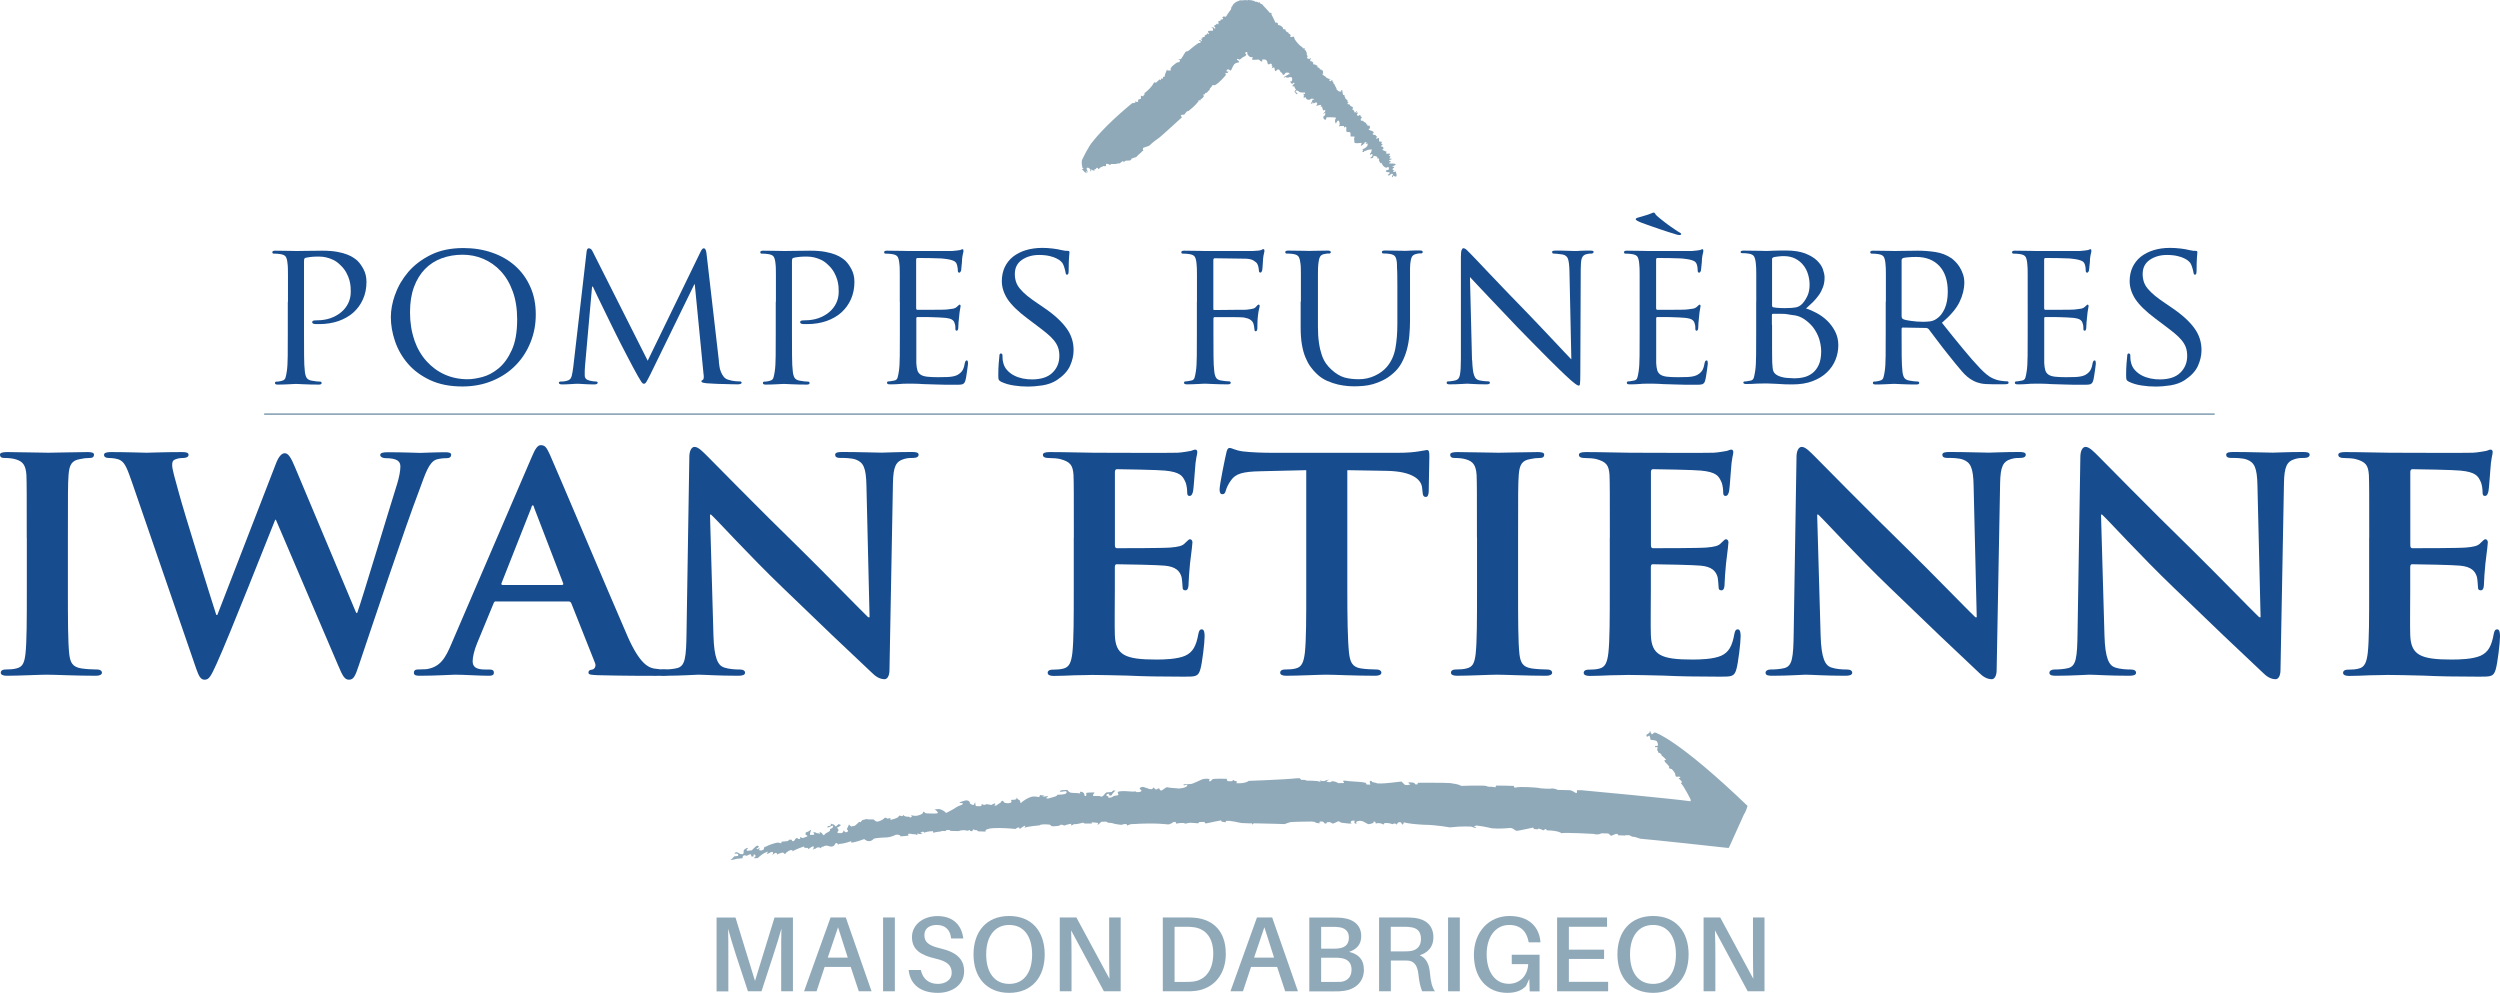 <?xml version="1.0" encoding="UTF-8"?>
<svg xmlns="http://www.w3.org/2000/svg" id="Calque_2" data-name="Calque 2" viewBox="0 0 303.77 120.63">
  <defs>
    <style>
      .cls-1 {
        fill: none;
        stroke: #90a9b9;
        stroke-width: .21px;
      }

      .cls-2 {
        fill: #174c8e;
      }

      .cls-2, .cls-3 {
        stroke-width: 0px;
      }

      .cls-3 {
        fill: #90a9b9;
      }
    </style>
  </defs>
  <g id="Calque_1-2" data-name="Calque 1">
    <g>
      <g>
        <path class="cls-2" d="M34.99,36.66v-3.28c0-.34,0-.6-.01-.79,0-.19-.02-.38-.04-.54-.03-.37-.1-.65-.2-.83-.1-.18-.34-.3-.71-.35-.08-.02-.21-.03-.37-.04-.16,0-.29-.01-.39-.01-.12,0-.18-.06-.18-.18s.12-.18.35-.18c.25,0,.52,0,.81.01.29,0,.55.01.78.01.25,0,.47,0,.64.01.18,0,.29.01.34.01.12,0,.3,0,.56-.01.25,0,.53-.01.83-.01s.61,0,.92-.01c.31,0,.59-.01.85-.01.71,0,1.31.05,1.81.14.5.09.91.21,1.24.34s.58.27.77.4.33.24.43.33c.25.24.5.58.74,1.02.24.45.37.96.37,1.55,0,.78-.14,1.48-.42,2.11-.28.63-.67,1.17-1.17,1.62-.5.45-1.11.79-1.81,1.04-.7.24-1.48.37-2.34.37h-.33c-.13,0-.24,0-.3-.03-.05,0-.1-.02-.15-.06-.05-.04-.08-.09-.08-.14,0-.08.04-.14.11-.18.08-.03.23-.05.47-.05.61,0,1.16-.09,1.65-.26.5-.18.93-.42,1.3-.73s.66-.68.86-1.1c.2-.42.3-.88.3-1.36,0-.17,0-.38-.02-.63-.02-.25-.07-.53-.15-.82-.08-.29-.21-.6-.38-.91-.17-.31-.4-.61-.71-.9-.29-.29-.58-.5-.88-.64-.3-.14-.59-.24-.86-.3-.27-.06-.52-.09-.76-.09h-.5c-.19,0-.41.02-.67.05-.26.03-.45.07-.57.1-.12.02-.18.15-.18.4v8.74c0,1.04,0,1.97.01,2.78,0,.81.04,1.43.09,1.87.03.32.1.58.21.77.11.19.33.32.67.37.15.03.33.06.53.08s.35.03.45.03c.12,0,.18.06.18.18s-.12.18-.35.18c-.3,0-.61,0-.93-.01-.32,0-.61-.02-.87-.03-.26,0-.48-.02-.67-.03-.19,0-.29-.01-.3-.01s-.11,0-.28.01c-.17,0-.37.02-.59.03-.23,0-.46.02-.71.03-.24,0-.45.01-.62.01-.24,0-.35-.06-.35-.18s.06-.18.18-.18c.1,0,.21,0,.34-.03.13-.02.24-.04.34-.08.22-.05.36-.17.42-.37.06-.19.11-.45.16-.77.07-.44.1-1.06.11-1.87,0-.81.01-1.73.01-2.78v-3.79Z"></path>
        <path class="cls-2" d="M48.03,35.76c.34-.99.88-1.89,1.59-2.73.72-.83,1.63-1.52,2.74-2.07,1.11-.55,2.43-.82,3.96-.82,1.25,0,2.41.19,3.48.56,1.08.37,2.01.91,2.79,1.6.78.7,1.4,1.54,1.84,2.54.45.99.67,2.11.67,3.36s-.21,2.33-.64,3.4c-.43,1.07-1.03,2-1.81,2.79-.77.79-1.71,1.42-2.82,1.88s-2.32.69-3.65.69c-1.52,0-2.82-.26-3.91-.77-1.09-.51-2-1.18-2.7-1.99s-1.23-1.73-1.57-2.73c-.34-1-.51-1.98-.51-2.94,0-.86.17-1.78.52-2.76ZM50.34,41.32c.35,1,.85,1.86,1.48,2.56s1.37,1.25,2.22,1.63,1.78.57,2.79.57c.5,0,1.1-.09,1.78-.27s1.34-.53,1.97-1.05c.63-.52,1.17-1.26,1.6-2.21.44-.95.66-2.2.66-3.75,0-1.28-.18-2.41-.54-3.4-.36-.99-.85-1.81-1.46-2.46-.61-.66-1.32-1.15-2.12-1.49-.8-.34-1.64-.5-2.51-.5-.93,0-1.78.15-2.56.44-.78.29-1.46.73-2.02,1.31s-1.01,1.31-1.33,2.18-.48,1.89-.48,3.06c0,1.25.18,2.37.53,3.37Z"></path>
        <path class="cls-2" d="M87.34,43.91c.02.19.04.39.08.62.03.23.09.45.18.66.08.21.19.4.33.58s.32.3.56.37c.32.1.61.16.87.18.26.02.45.03.57.03s.18.05.18.15c0,.07-.04.12-.13.15-.08.03-.19.05-.33.05s-.37,0-.69-.01c-.33,0-.69-.02-1.09-.03-.4,0-.78-.02-1.15-.04-.37-.02-.66-.03-.86-.05-.27-.03-.44-.07-.52-.1-.08-.03-.11-.08-.11-.13,0-.08.05-.14.15-.18.07-.02.11-.1.13-.24.02-.14,0-.32-.03-.52l-1.06-10.86h-.05l-5.35,10.96c-.24.47-.4.78-.49.92-.09.14-.19.21-.29.21s-.2-.07-.29-.2c-.09-.13-.25-.4-.47-.78-.15-.27-.35-.62-.58-1.06-.24-.44-.48-.9-.73-1.39s-.5-.96-.73-1.41-.42-.82-.56-1.11c-.17-.34-.39-.79-.67-1.36s-.56-1.15-.85-1.74c-.29-.59-.55-1.14-.8-1.65s-.42-.88-.52-1.1h-.1l-.86,9.7c-.02.17-.03.34-.03.53v.56c0,.32.18.52.53.61.19.05.35.08.51.1.15.02.27.03.35.03.12,0,.18.05.18.15,0,.13-.14.2-.4.2-.2,0-.42,0-.64-.01-.23,0-.44-.02-.63-.03-.19,0-.36-.02-.5-.03-.14,0-.24-.01-.29-.01s-.15,0-.29.01c-.14,0-.31.02-.49.03-.19,0-.38.02-.57.03-.19,0-.37.01-.52.01-.25,0-.38-.07-.38-.2,0-.1.08-.15.23-.15.08,0,.17,0,.27-.01.09,0,.22-.03.39-.06.37-.07.59-.27.67-.61.08-.34.14-.71.19-1.11l1.62-14.02c.03-.25.12-.38.25-.38.19,0,.34.11.45.33l6.72,13.33,6.46-13.31c.12-.24.24-.35.35-.35.17,0,.28.19.33.58l1.52,13.18Z"></path>
        <path class="cls-2" d="M94.28,36.66v-3.28c0-.34,0-.6-.01-.79,0-.19-.02-.38-.04-.54-.03-.37-.1-.65-.2-.83-.1-.18-.34-.3-.71-.35-.08-.02-.21-.03-.37-.04-.16,0-.29-.01-.39-.01-.12,0-.18-.06-.18-.18s.12-.18.35-.18c.25,0,.52,0,.81.01.29,0,.55.01.78.01.25,0,.47,0,.64.01.18,0,.29.01.34.01.12,0,.3,0,.56-.01.25,0,.53-.01.83-.01s.61,0,.92-.01c.31,0,.59-.01.85-.01.71,0,1.31.05,1.81.14.5.09.91.21,1.24.34s.58.27.77.4.33.24.43.33c.25.24.5.58.74,1.02.24.45.37.96.37,1.55,0,.78-.14,1.48-.42,2.11-.28.63-.67,1.17-1.17,1.62-.5.45-1.11.79-1.81,1.04-.7.24-1.48.37-2.34.37h-.33c-.13,0-.24,0-.3-.03-.05,0-.1-.02-.15-.06-.05-.04-.08-.09-.08-.14,0-.08.04-.14.11-.18.08-.03.23-.05.47-.05.61,0,1.16-.09,1.65-.26.5-.18.93-.42,1.3-.73s.66-.68.86-1.1c.2-.42.3-.88.3-1.36,0-.17,0-.38-.02-.63-.02-.25-.07-.53-.15-.82-.08-.29-.21-.6-.38-.91-.17-.31-.4-.61-.71-.9-.29-.29-.58-.5-.88-.64-.3-.14-.59-.24-.86-.3-.27-.06-.52-.09-.76-.09h-.5c-.19,0-.41.02-.67.05-.26.03-.45.07-.57.1-.12.02-.18.15-.18.4v8.74c0,1.04,0,1.97.01,2.78,0,.81.04,1.43.09,1.87.03.32.1.58.21.77.11.19.33.32.67.37.15.03.33.06.53.08s.35.03.45.03c.12,0,.18.06.18.18s-.12.18-.35.18c-.3,0-.61,0-.93-.01-.32,0-.61-.02-.87-.03-.26,0-.48-.02-.67-.03-.19,0-.29-.01-.3-.01s-.11,0-.28.01c-.17,0-.37.02-.59.03-.23,0-.46.02-.71.03-.24,0-.45.01-.62.01-.24,0-.35-.06-.35-.18s.06-.18.18-.18c.1,0,.21,0,.34-.03.13-.02.24-.04.34-.08.22-.05.36-.17.42-.37.06-.19.11-.45.16-.77.07-.44.1-1.06.11-1.87,0-.81.01-1.73.01-2.78v-3.79Z"></path>
        <path class="cls-2" d="M109.33,36.66v-3.28c0-.34,0-.6-.01-.79,0-.19-.02-.38-.04-.54-.03-.37-.1-.65-.2-.83-.1-.18-.34-.3-.71-.35-.08-.02-.21-.03-.37-.04-.16,0-.29-.01-.39-.01-.12,0-.18-.06-.18-.18s.12-.18.35-.18c.25,0,.52,0,.81.01.29,0,.56.01.81.01s.47,0,.64.01c.18,0,.28.01.32.01h5.3c.22-.02.42-.04.61-.06.19-.03.32-.05.4-.06.05-.02.1-.04.15-.06.05-.02.1-.04.15-.04.07,0,.1.07.1.2,0,.08-.02.2-.06.34-.04.14-.08.37-.11.67,0,.05,0,.14-.01.26,0,.13-.02.27-.04.42-.02.15-.03.29-.04.43,0,.13-.02.24-.04.3-.02.05-.04.1-.08.15s-.08.08-.13.08c-.12,0-.18-.09-.18-.28,0-.08,0-.2-.03-.34-.02-.14-.05-.28-.1-.42-.03-.08-.08-.16-.14-.23-.06-.07-.15-.13-.27-.18-.12-.05-.27-.1-.45-.14-.19-.04-.43-.08-.73-.11-.1-.02-.31-.03-.63-.04-.32,0-.66-.02-1.02-.03-.36,0-.69-.01-1-.01h-.56c-.08,0-.13.08-.13.23v5.83c0,.15.04.23.13.23h1.77c.42,0,.82,0,1.19-.01.37,0,.62-.02.76-.04.27-.03.49-.06.66-.09.17-.03.31-.1.43-.21.19-.18.29-.28.33-.28.08,0,.13.06.13.18,0,.07-.02.19-.06.38-.04.19-.08.45-.11.81-.03.22-.06.48-.08.8-.02.31-.03.51-.03.59s-.01.17-.04.27c-.03.09-.08.14-.16.14-.1,0-.15-.07-.15-.2,0-.1,0-.21-.01-.33,0-.12-.04-.24-.09-.38-.03-.15-.12-.29-.27-.4-.14-.12-.43-.2-.87-.25-.15-.02-.4-.03-.73-.05-.34-.02-.68-.03-1.04-.04-.35,0-.68-.01-.98-.01h-.61c-.1,0-.15.05-.15.15v5.45c.02.35.06.64.13.87.07.23.2.4.39.53.19.13.46.21.8.25.34.04.78.06,1.34.06.29,0,.66,0,1.11-.02s.82-.08,1.11-.2c.29-.13.51-.31.67-.52.16-.21.27-.53.34-.97.05-.22.13-.33.23-.33.07,0,.11.03.13.1.02.07.03.14.03.23,0,.03,0,.14-.03.32s-.04.38-.08.61-.07.45-.1.66c-.03.21-.07.38-.1.49-.03.14-.08.24-.14.32-.06.08-.13.13-.21.16-.08.03-.2.05-.34.06s-.32.01-.54.01c-.84,0-1.58,0-2.22-.03s-1.19-.03-1.64-.05c-.47-.03-.86-.05-1.16-.05h-1.01c-.19,0-.4,0-.63.03-.22.02-.44.03-.67.04-.23,0-.43.01-.62.01-.24,0-.35-.06-.35-.18s.06-.18.18-.18c.1,0,.21-.01.34-.04.13-.03.24-.05.34-.06.22-.03.36-.15.42-.35s.11-.46.16-.78c.07-.44.1-1.06.11-1.87,0-.81.01-1.73.01-2.78v-3.79Z"></path>
        <path class="cls-2" d="M123.2,46.84c-.59-.08-1.11-.24-1.57-.46-.15-.08-.24-.17-.28-.25s-.05-.27-.05-.56c0-.54.02-1.01.05-1.4s.06-.69.08-.87c0-.24.06-.35.18-.35.13,0,.2.08.2.25,0,.08,0,.2.01.34,0,.14.03.29.06.44.08.39.24.72.48.98.24.27.52.49.85.66.33.17.68.29,1.06.37.38.08.75.11,1.12.11,1.11,0,1.94-.27,2.5-.82.56-.55.83-1.22.83-2.03,0-.39-.05-.73-.16-1.04-.11-.3-.28-.59-.51-.87-.23-.28-.52-.56-.87-.85-.35-.29-.77-.61-1.26-.98l-1.01-.76c-1.2-.89-2.02-1.7-2.49-2.41-.46-.72-.69-1.44-.69-2.18,0-.62.12-1.19.35-1.69.24-.5.57-.93,1.01-1.28.44-.34.96-.61,1.55-.79s1.27-.28,2.01-.28c.44,0,.86.03,1.27.08s.75.11,1.02.18c.22.05.38.08.49.09.11,0,.21.01.29.01.15,0,.23.05.23.15,0,.05-.02.26-.05.62-.03.36-.05.91-.05,1.65,0,.32-.06.48-.18.48-.08,0-.13-.03-.15-.08-.02-.05-.03-.12-.05-.2-.02-.13-.06-.32-.13-.54s-.13-.4-.2-.52c-.03-.07-.11-.16-.23-.28-.12-.12-.29-.24-.52-.35-.23-.12-.51-.22-.86-.3s-.77-.13-1.27-.13c-.81,0-1.5.2-2.08.59-.58.4-.87.97-.87,1.73,0,.34.05.65.14.93.09.29.25.57.48.85.23.28.52.56.88.86.36.29.82.63,1.38,1l.63.43c.67.45,1.24.9,1.7,1.33.46.43.84.85,1.12,1.26.29.41.49.83.62,1.26.13.43.19.87.19,1.33,0,.64-.15,1.28-.44,1.92-.29.64-.84,1.22-1.63,1.74-.47.3-1.03.5-1.67.61-.64.1-1.26.15-1.87.15-.52,0-1.08-.04-1.67-.13Z"></path>
        <path class="cls-2" d="M145.44,36.66v-3.28c0-.34,0-.6-.01-.79s-.02-.38-.04-.54c-.03-.37-.1-.65-.2-.83-.1-.18-.34-.3-.71-.35-.08-.02-.21-.03-.37-.04-.16,0-.29-.01-.39-.01-.12,0-.18-.06-.18-.18s.12-.18.35-.18c.25,0,.52,0,.81.01.29,0,.55.01.78.01.25,0,.46,0,.63.01.17,0,.27.01.3.01h5.76c.22-.02.42-.03.59-.04.18,0,.32-.03.42-.06.07-.02.13-.04.18-.08.05-.03.09-.05.13-.05.1,0,.15.07.15.2,0,.08-.02.2-.06.34-.04.14-.08.37-.11.67,0,.05,0,.14-.01.26,0,.13-.02.27-.03.42s-.02.29-.03.43-.02.24-.04.3c-.02.05-.04.1-.08.15-.03.05-.08.08-.13.08-.12,0-.18-.08-.18-.25,0-.08-.02-.21-.05-.37-.03-.16-.08-.31-.15-.44s-.23-.27-.48-.42c-.25-.14-.6-.21-1.04-.21l-3.64-.05c-.12,0-.18.08-.18.23v5.86c0,.07,0,.12.01.15,0,.03.05.05.14.05l3.03-.03h.53c.17,0,.33,0,.48-.03.27-.03.48-.07.64-.11.16-.04.29-.13.39-.26.12-.15.21-.23.28-.23.08,0,.13.06.13.18,0,.07-.03.19-.08.38-.05.19-.09.45-.13.81-.03.22-.05.49-.06.82,0,.33-.01.53-.01.62,0,.1-.01.2-.04.29-.03.09-.08.14-.16.14-.1,0-.15-.07-.15-.2-.02-.12-.03-.24-.05-.38s-.05-.27-.1-.4c-.05-.15-.17-.29-.35-.42-.19-.13-.45-.21-.78-.27-.13-.02-.38-.03-.73-.04-.35,0-.72-.01-1.11-.01h-1.72c-.1,0-.15.07-.15.2v1.72c0,1.06,0,1.99.01,2.8,0,.81.04,1.42.09,1.84.03.32.1.58.2.77.1.19.3.32.61.37.17.03.35.06.56.08.2.02.35.03.45.03.12,0,.18.06.18.18s-.12.18-.35.18c-.3,0-.62,0-.93-.01-.32,0-.61-.02-.88-.03-.27,0-.49-.02-.67-.03-.18,0-.27-.01-.29-.01-.03,0-.14,0-.3.01-.17,0-.37.02-.59.03-.23,0-.46.02-.7.03-.24,0-.44.01-.61.01-.24,0-.35-.06-.35-.18s.06-.18.18-.18c.1,0,.21-.01.34-.04s.24-.05.34-.06c.22-.03.36-.15.42-.35.06-.2.11-.46.16-.78.07-.44.1-1.06.11-1.87s.01-1.73.01-2.78v-3.79Z"></path>
        <path class="cls-2" d="M158.07,36.66v-3.28c0-.34,0-.6-.01-.79,0-.19-.02-.38-.04-.54-.03-.34-.1-.61-.2-.81-.1-.2-.34-.33-.71-.38-.08-.02-.21-.03-.37-.04-.16,0-.29-.01-.39-.01-.12,0-.18-.06-.18-.18s.12-.18.35-.18c.25,0,.52,0,.8.01.28,0,.53.01.77.01.25,0,.47,0,.64.01.18,0,.29.01.34.01s.16,0,.34-.01c.18,0,.37-.01.59-.01.24,0,.47,0,.71-.01.24,0,.44-.01.61-.01.25,0,.38.06.38.18s-.07.18-.2.18h-.25c-.07,0-.17.02-.3.05-.29.05-.48.17-.57.37-.09.19-.16.47-.19.82-.02.17-.03.35-.04.54,0,.19-.01.46-.01.79v6.29c0,.77.04,1.44.13,2.01.08.56.2,1.05.34,1.46.14.41.32.76.52,1.04.2.28.42.53.66.74.54.49,1.06.8,1.58.95.51.14,1.09.21,1.73.21.69,0,1.34-.14,1.94-.42.61-.28,1.1-.64,1.49-1.1.52-.62.86-1.37,1.02-2.23s.24-1.86.24-2.97v-4.72c0-.52,0-.95-.01-1.28,0-.33-.02-.59-.03-.78,0-.19-.01-.38-.01-.54-.02-.34-.08-.61-.18-.81s-.34-.33-.71-.38c-.08-.02-.21-.03-.37-.04-.16,0-.29-.01-.39-.01-.12,0-.18-.06-.18-.18s.12-.18.35-.18c.25,0,.51,0,.78.01.27,0,.51.01.73.01.24,0,.43,0,.59.01.16,0,.26.01.29.01.08,0,.33,0,.75-.03.41-.02.79-.02,1.12-.02.24,0,.35.06.35.18s-.06.18-.18.18h-.25c-.07,0-.17.02-.3.05-.3.07-.5.19-.59.38-.09.19-.16.46-.19.81-.02.17-.03.35-.03.56v6.36c0,.59-.03,1.18-.08,1.78-.05.6-.15,1.18-.3,1.74-.15.56-.36,1.1-.63,1.6-.27.5-.62.94-1.06,1.31-.4.35-.81.63-1.23.83-.41.2-.82.36-1.21.47-.4.11-.78.18-1.16.21-.38.03-.73.05-1.05.05-.19,0-.46,0-.81-.03s-.75-.08-1.19-.18c-.44-.1-.89-.25-1.35-.45s-.89-.49-1.27-.86c-.27-.25-.52-.54-.76-.87-.24-.33-.44-.71-.62-1.15s-.32-.95-.42-1.54c-.1-.59-.15-1.28-.15-2.07v-3.16Z"></path>
        <path class="cls-2" d="M178.88,43.76c.02.44.04.8.08,1.1.03.29.08.54.15.73.07.19.15.34.25.43.1.09.23.16.38.19.2.05.41.08.63.1s.38.03.48.03c.12,0,.18.06.18.18s-.13.18-.4.18c-.64,0-1.17-.01-1.58-.04-.41-.03-.67-.04-.77-.04s-.36.01-.77.04c-.41.03-.87.04-1.38.04-.24,0-.35-.06-.35-.18s.06-.18.18-.18c.08,0,.21,0,.39-.03s.35-.05.52-.1c.13-.03.24-.1.33-.2.08-.1.15-.25.19-.45s.07-.47.09-.8c.02-.33.03-.74.03-1.22v-12.3c0-.44.03-.73.09-.87.06-.14.13-.21.21-.21.13,0,.28.08.44.24s.3.3.42.42c.08.08.34.35.76.79.42.45.95,1.01,1.59,1.68.64.67,1.36,1.43,2.17,2.27.81.84,1.64,1.7,2.5,2.58.56.57,1.11,1.15,1.65,1.73s1.06,1.12,1.54,1.63c.48.5.9.95,1.26,1.34.36.39.63.67.79.83l-.23-10.76c-.02-.69-.08-1.18-.18-1.46-.1-.29-.32-.46-.66-.53-.2-.03-.41-.06-.63-.08s-.37-.03-.46-.03-.13-.03-.15-.08-.03-.09-.03-.13c0-.1.14-.15.43-.15.5,0,.98,0,1.44.02.45.02.75.03.88.03s.37,0,.71-.03c.34-.02.73-.02,1.19-.02.27,0,.4.05.4.15,0,.03-.02.08-.06.13s-.11.08-.19.08h-.2c-.08,0-.19.02-.33.05-.19.03-.33.09-.43.18-.1.08-.18.2-.23.34-.05.14-.08.33-.1.54-.02.22-.03.49-.03.81l-.05,12.58c0,.35,0,.63-.01.83s-.02.36-.03.47-.03.18-.05.2c-.03.03-.06.04-.09.04-.05,0-.11-.02-.18-.05-.07-.03-.16-.1-.29-.19-.13-.09-.29-.22-.48-.39-.19-.17-.44-.4-.74-.68-.05-.05-.27-.26-.67-.64s-.87-.85-1.43-1.41c-.56-.56-1.16-1.18-1.82-1.84-.66-.67-1.28-1.3-1.87-1.91-.64-.67-1.27-1.33-1.88-1.98-.61-.65-1.18-1.25-1.7-1.79s-.97-1.02-1.35-1.43-.65-.7-.82-.88l.25,10.13Z"></path>
        <path class="cls-2" d="M199.23,36.66v-3.28c0-.34,0-.6-.01-.79s-.02-.38-.04-.54c-.03-.37-.1-.65-.2-.83-.1-.18-.34-.3-.71-.35-.08-.02-.21-.03-.37-.04-.16,0-.29-.01-.39-.01-.12,0-.18-.06-.18-.18s.12-.18.35-.18c.25,0,.52,0,.81.01.29,0,.56.01.81.01s.47,0,.64.01c.18,0,.28.01.32.01h5.3c.22-.02.42-.04.61-.06s.32-.05.4-.06c.05-.02.1-.04.15-.06.05-.02.1-.04.15-.04.07,0,.1.07.1.2,0,.08-.02.2-.06.34-.04.14-.08.37-.11.67,0,.05,0,.14-.01.26,0,.13-.02.27-.04.42-.02.15-.03.29-.04.43s-.02.24-.04.3c-.02.05-.04.1-.08.15-.03.05-.08.08-.13.08-.12,0-.18-.09-.18-.28,0-.08,0-.2-.02-.34-.02-.14-.05-.28-.1-.42-.03-.08-.08-.16-.14-.23-.06-.07-.15-.13-.27-.18-.12-.05-.27-.1-.45-.14-.19-.04-.43-.08-.73-.11-.1-.02-.31-.03-.63-.04-.32,0-.66-.02-1.02-.03-.36,0-.69-.01-1-.01h-.56c-.08,0-.13.08-.13.23v5.83c0,.15.04.23.13.23h1.77c.42,0,.82,0,1.19-.01.37,0,.62-.02.76-.04.27-.03.49-.06.66-.09.17-.03.31-.1.43-.21.19-.18.29-.28.33-.28.08,0,.13.06.13.18,0,.07-.02.19-.06.38s-.08.45-.11.81c-.03.22-.06.48-.08.8s-.03.51-.03.59-.01.17-.04.27-.08.14-.16.14c-.1,0-.15-.07-.15-.2,0-.1,0-.21-.01-.33,0-.12-.04-.24-.09-.38-.03-.15-.12-.29-.27-.4-.14-.12-.43-.2-.87-.25-.15-.02-.4-.03-.73-.05-.34-.02-.68-.03-1.04-.04-.35,0-.68-.01-.99-.01h-.61c-.1,0-.15.05-.15.15v5.45c.02.35.06.64.13.87s.2.4.39.53c.19.13.46.21.79.25s.78.06,1.34.06c.29,0,.66,0,1.11-.02.45-.02.82-.08,1.11-.2.29-.13.51-.31.67-.52.16-.21.27-.53.34-.97.05-.22.13-.33.23-.33.07,0,.11.03.13.1.02.07.03.14.03.23,0,.03,0,.14-.03.32-.02.18-.04.38-.08.61s-.07.45-.1.66c-.03.21-.07.38-.1.49-.03.14-.08.24-.14.32-.06.08-.13.13-.21.16-.08.03-.2.05-.34.06s-.32.01-.54.01c-.84,0-1.58,0-2.22-.03-.64-.02-1.19-.03-1.64-.05-.47-.03-.86-.05-1.16-.05h-1.01c-.19,0-.4,0-.63.03-.22.02-.44.03-.67.04-.23,0-.43.01-.62.01-.24,0-.35-.06-.35-.18s.06-.18.18-.18c.1,0,.21-.01.34-.04s.24-.05.34-.06c.22-.03.36-.15.42-.35.06-.2.11-.46.16-.78.07-.44.1-1.06.11-1.87s.01-1.73.01-2.78v-3.79ZM203.57,28.45c-.24-.07-.51-.15-.82-.25-.31-.1-.64-.21-1-.33-.35-.12-.69-.24-1.01-.35-.32-.12-.59-.21-.82-.29-.23-.08-.38-.13-.44-.16-.49-.19-.73-.33-.73-.43,0-.08.09-.15.28-.2.27-.08.55-.17.85-.25.29-.08.52-.16.67-.23.1-.03.18-.06.24-.09.06-.03.11-.04.16-.04.07,0,.12.04.15.11.03.08.11.17.23.29.05.05.16.14.33.28.17.13.37.29.59.47s.48.36.76.56c.28.19.54.38.79.54.13.08.25.15.34.2.09.05.14.1.14.15,0,.08-.08.13-.23.13-.08,0-.24-.03-.48-.1Z"></path>
        <path class="cls-2" d="M213.4,36.66v-3.28c0-.34,0-.6-.01-.79s-.02-.38-.04-.54c-.03-.37-.1-.66-.2-.86-.1-.2-.34-.33-.71-.38-.08-.02-.21-.03-.37-.04s-.29-.01-.39-.01c-.12,0-.18-.04-.18-.13,0-.12.12-.18.35-.18.25,0,.52,0,.81.01.29,0,.56.01.81.01s.47,0,.64.01c.18,0,.28.01.32.01.27,0,.64,0,1.11-.03.47-.02.97-.02,1.49-.02.93,0,1.69.12,2.3.35.61.24,1.09.52,1.44.86s.6.69.73,1.07c.13.38.2.71.2,1,0,.42-.06.81-.19,1.16-.13.35-.29.68-.51.98-.21.3-.45.58-.72.85-.27.26-.55.52-.83.77.42.13.86.33,1.33.58.46.25.88.56,1.26.93.38.37.69.8.95,1.3.25.5.38,1.05.38,1.65s-.11,1.2-.34,1.77-.57,1.08-1.04,1.53c-.46.45-1.04.8-1.74,1.07-.7.27-1.52.4-2.46.4-.2,0-.48,0-.85-.01s-.72-.03-1.07-.06c-.35-.02-.67-.03-.95-.04-.28,0-.44-.01-.49-.01-.03,0-.13,0-.3.01-.17,0-.37.01-.61.01-.24.02-.47.03-.71.04-.24,0-.45.01-.63.01-.24,0-.35-.06-.35-.18,0-.08.06-.13.18-.13.1,0,.21-.01.34-.04.13-.02.24-.05.34-.06.22-.03.36-.16.42-.38.06-.22.11-.49.16-.81.07-.44.1-1.06.11-1.87s.01-1.73.01-2.78v-3.79ZM215.32,37.11c0,.13.05.21.15.23.07.02.21.04.42.06.21.02.53.04.95.04.62,0,1.08-.03,1.38-.09.29-.06.56-.21.8-.47.24-.27.44-.59.61-.96s.25-.82.25-1.34c0-.4-.06-.81-.18-1.22-.12-.41-.3-.78-.56-1.11-.25-.33-.58-.6-.97-.81-.4-.21-.87-.32-1.43-.32-.13,0-.31,0-.53.03s-.42.04-.61.08c-.19.05-.28.13-.28.23v5.66ZM215.32,39.49v2.8c0,.44,0,.82.01,1.15s.01.53.01.62c.02.25.03.47.05.64.02.18.05.32.1.43.05.11.12.21.21.29s.22.17.39.25c.3.13.65.22,1.05.25s.69.05.9.05c.37,0,.75-.04,1.12-.13.38-.08.73-.25,1.05-.49.32-.24.58-.58.78-1.01.2-.43.3-.99.3-1.68,0-.24-.03-.52-.09-.86s-.16-.69-.32-1.05-.37-.72-.64-1.06c-.28-.34-.64-.66-1.07-.95-.39-.24-.75-.37-1.09-.42-.34-.04-.64-.09-.91-.14-.07-.02-.18-.03-.34-.04-.16,0-.33-.01-.52-.01h-.88c-.08,0-.13.05-.13.15v1.19Z"></path>
        <path class="cls-2" d="M229.15,36.66v-3.28c0-.34,0-.6-.01-.79s-.02-.38-.04-.54c-.03-.37-.1-.65-.2-.83-.1-.18-.34-.3-.71-.35-.08-.02-.21-.03-.37-.04-.16,0-.29-.01-.39-.01-.12,0-.18-.06-.18-.18s.12-.18.35-.18c.25,0,.53,0,.82.01.29,0,.57.01.82.01s.47,0,.66.01c.18,0,.29.01.33.01.05,0,.19,0,.43-.01.24,0,.5-.01.78-.01s.58,0,.87-.01c.29,0,.53-.01.69-.01.71,0,1.43.05,2.16.16s1.39.37,1.98.77c.13.1.29.24.47.42s.34.39.5.64c.16.25.29.54.4.85s.17.65.17,1.02c0,.79-.2,1.59-.59,2.39s-1.11,1.64-2.13,2.51c.91,1.15,1.75,2.19,2.53,3.13.77.94,1.48,1.75,2.12,2.42.59.61,1.08,1,1.46,1.17.39.18.72.28,1.01.32.22.03.39.05.5.06.12,0,.21.01.28.01.13,0,.2.06.2.18,0,.07-.04.11-.11.14s-.21.04-.42.04h-1.39c-.64,0-1.12-.03-1.45-.1s-.64-.18-.92-.33c-.49-.25-.96-.64-1.4-1.16-.45-.52-.99-1.19-1.63-1.99-.24-.29-.47-.58-.71-.9-.24-.31-.46-.61-.67-.88-.21-.28-.4-.53-.58-.77-.18-.24-.32-.43-.44-.58-.08-.08-.19-.13-.3-.13l-2.83-.05c-.1,0-.15.06-.15.18v.5c0,1.04,0,1.97.01,2.77s.04,1.42.09,1.86c.03.32.1.58.21.77.11.19.33.32.67.37.15.03.33.06.53.08s.35.03.45.03c.12,0,.18.06.18.18s-.12.18-.35.18c-.3,0-.61,0-.92-.01-.31,0-.6-.02-.86-.03-.26,0-.48-.02-.66-.03-.18,0-.27-.01-.29-.01-.34.02-.62.03-.85.04-.23,0-.47.02-.72.03-.25,0-.46.01-.63.01-.24,0-.35-.06-.35-.18s.06-.18.18-.18c.1,0,.21,0,.34-.03s.24-.04.34-.08c.22-.05.36-.17.42-.37.06-.19.11-.45.16-.77.07-.44.1-1.06.11-1.87s.01-1.73.01-2.78v-3.79ZM231.07,38.48c0,.12.05.21.15.28.08.05.21.09.38.13.17.03.37.07.59.1s.47.06.72.08c.25.02.5.03.76.03.27,0,.55-.02.83-.05.29-.03.56-.14.83-.33.39-.25.71-.66.96-1.21s.38-1.25.38-2.07c0-1.35-.34-2.39-1.02-3.12-.68-.73-1.62-1.1-2.82-1.1-.34,0-.66.01-.96.04-.3.03-.51.05-.63.09-.12.07-.18.15-.18.25v6.89Z"></path>
        <path class="cls-2" d="M246.38,36.66v-3.28c0-.34,0-.6-.01-.79s-.02-.38-.04-.54c-.03-.37-.1-.65-.2-.83-.1-.18-.34-.3-.71-.35-.08-.02-.21-.03-.37-.04-.16,0-.29-.01-.39-.01-.12,0-.18-.06-.18-.18s.12-.18.35-.18c.25,0,.52,0,.81.01.29,0,.56.01.81.01s.47,0,.64.01c.18,0,.28.01.32.01h5.3c.22-.02.42-.04.61-.06s.32-.05.4-.06c.05-.02.1-.04.15-.06.05-.02.1-.04.15-.04.07,0,.1.07.1.2,0,.08-.02.2-.06.34-.04.14-.08.37-.11.67,0,.05,0,.14-.01.26,0,.13-.02.27-.04.42-.02.15-.03.29-.04.43s-.02.24-.04.3c-.02.05-.04.1-.08.15-.03.05-.08.08-.13.08-.12,0-.18-.09-.18-.28,0-.08,0-.2-.02-.34-.02-.14-.05-.28-.1-.42-.03-.08-.08-.16-.14-.23-.06-.07-.15-.13-.27-.18-.12-.05-.27-.1-.45-.14-.19-.04-.43-.08-.73-.11-.1-.02-.31-.03-.63-.04-.32,0-.66-.02-1.02-.03-.36,0-.69-.01-1-.01h-.56c-.08,0-.13.08-.13.23v5.83c0,.15.04.23.13.23h1.77c.42,0,.82,0,1.19-.01.37,0,.62-.02.76-.04.27-.03.49-.06.66-.09.17-.03.31-.1.43-.21.19-.18.29-.28.33-.28.08,0,.13.06.13.18,0,.07-.02.19-.06.38s-.08.45-.11.81c-.03.22-.06.48-.08.8s-.03.51-.03.59-.01.17-.04.27-.08.14-.16.14c-.1,0-.15-.07-.15-.2,0-.1,0-.21-.01-.33,0-.12-.04-.24-.09-.38-.03-.15-.12-.29-.27-.4-.14-.12-.43-.2-.87-.25-.15-.02-.4-.03-.73-.05-.34-.02-.68-.03-1.04-.04-.35,0-.68-.01-.99-.01h-.61c-.1,0-.15.05-.15.15v5.45c.02.35.06.64.13.87s.2.4.39.53c.19.13.46.21.79.25s.78.06,1.34.06c.29,0,.66,0,1.11-.02.45-.02.82-.08,1.11-.2.29-.13.51-.31.67-.52.16-.21.27-.53.34-.97.05-.22.13-.33.23-.33.07,0,.11.03.13.1.02.07.03.14.03.23,0,.03,0,.14-.03.32-.02.18-.04.38-.08.61s-.07.45-.1.66c-.03.21-.07.38-.1.49-.03.14-.08.24-.14.32-.06.08-.13.13-.21.16-.08.03-.2.05-.34.06s-.32.01-.54.01c-.84,0-1.58,0-2.22-.03-.64-.02-1.19-.03-1.64-.05-.47-.03-.86-.05-1.16-.05h-1.01c-.19,0-.4,0-.63.03-.22.02-.44.03-.67.04-.23,0-.43.01-.62.01-.24,0-.35-.06-.35-.18s.06-.18.18-.18c.1,0,.21-.01.34-.04s.24-.05.34-.06c.22-.03.36-.15.42-.35.06-.2.11-.46.16-.78.07-.44.1-1.06.11-1.87s.01-1.73.01-2.78v-3.79Z"></path>
        <path class="cls-2" d="M260.24,46.84c-.59-.08-1.11-.24-1.57-.46-.15-.08-.25-.17-.28-.25-.03-.08-.05-.27-.05-.56,0-.54.02-1.01.05-1.4.03-.4.06-.69.08-.87,0-.24.06-.35.18-.35.13,0,.2.08.2.25,0,.08,0,.2.01.34,0,.14.03.29.06.44.08.39.24.72.48.98.24.27.52.49.85.66.33.17.68.29,1.06.37.38.08.75.11,1.12.11,1.11,0,1.95-.27,2.5-.82.56-.55.83-1.22.83-2.03,0-.39-.05-.73-.16-1.04-.11-.3-.28-.59-.51-.87-.23-.28-.52-.56-.87-.85-.35-.29-.77-.61-1.26-.98l-1.01-.76c-1.2-.89-2.02-1.7-2.49-2.41-.46-.72-.69-1.44-.69-2.18,0-.62.12-1.19.35-1.69.24-.5.57-.93,1.01-1.28.44-.34.96-.61,1.55-.79.6-.19,1.27-.28,2.01-.28.44,0,.86.03,1.28.08s.75.11,1.02.18c.22.05.38.08.49.09.11,0,.21.01.29.01.15,0,.23.05.23.15,0,.05-.02.26-.05.62-.03.36-.05.91-.05,1.65,0,.32-.06.48-.18.48-.08,0-.13-.03-.15-.08-.02-.05-.03-.12-.05-.2-.02-.13-.06-.32-.13-.54s-.13-.4-.2-.52c-.03-.07-.11-.16-.23-.28-.12-.12-.29-.24-.52-.35-.23-.12-.51-.22-.86-.3s-.77-.13-1.28-.13c-.81,0-1.5.2-2.08.59-.58.4-.87.97-.87,1.73,0,.34.05.65.14.93.09.29.25.57.48.85.23.28.52.56.88.86.36.29.82.63,1.38,1l.63.43c.67.45,1.24.9,1.71,1.33.46.43.84.85,1.12,1.26.29.41.49.83.62,1.26.13.43.19.87.19,1.33,0,.64-.15,1.28-.44,1.92-.29.64-.84,1.22-1.63,1.74-.47.3-1.03.5-1.67.61-.64.1-1.26.15-1.87.15-.52,0-1.08-.04-1.67-.13Z"></path>
      </g>
      <g>
        <path class="cls-3" d="M88.88,104.41l.34-.36.47-.05v-.22l-.18-.07-.27.02s.07-.21.27-.18c.2.03.4.27.58.23,0,0,.2.07.25-.09.04-.16,0-.27.04-.38.05-.11.34-.27.41-.29.07-.03.07.11.07.11l-.16.13.09.12s.09-.02.18-.02.38-.04.38-.04c0,0,.52-.55.63-.56.12-.02.27.07.2.16-.07.09-.27.2-.27.2l.12.07.27-.14v.12l-.11.11.27.07s.36-.05.36-.23.14-.24.14-.24c0,0,.07.04.18-.05.11-.09,1.08-.45,1.42-.45l.36.09.05-.2.74-.07.22-.18.27.02.07.16h.2s.23-.38.34-.38.18.12.18.12h.25l-.04-.23.21.07s.13.07.2.03c.07-.05.5-.14.5-.23s-.21-.13-.21-.13l-.02-.13.04-.18s.33-.09.45-.2c.11-.11.2-.07.2-.07l-.09.2s-.13.38,0,.38.43-.02.43-.02c0,0,.11-.16-.11-.24,0,0,.07-.07.18-.07s.21.11.27.11.41.07.41.07l-.09-.23s.09.05.2.1c.11.04.18.2.18.2l.16.13s.11-.11.18-.2c.07-.09.55-.25.57-.41.02-.16-.07-.16.11-.2.18-.05.27-.23.27-.23l-.09-.16-.45.23-.22-.02.13-.12.29-.06.09-.16-.13-.09s.52.07.56.21c.04.13.16.13.16.13,0,0,.23-.23.34-.29.12-.07.09.09.09.09h.21s-.27.27-.45.32c-.18.05.02.12.02.12,0,0,.16.18.07.29-.09.11-.16.27-.02.27s.38.04.5-.02c.11-.07.2-.32.2-.32,0,0,.09.29.31.24.23-.05.27-.22.04-.36,0,0,.21-.38.27-.59l.11.13.16.12.22-.04s.18.07.54-.32l.21-.2.18.04s.12-.18.2-.25c.05-.03.36-.07.5-.13.25.09.82,0,.86.07.07.11-.03-.06-.03-.06,0,0,.28.28.44.3.16.03.81-.22.92-.45l.16-.02.22.11.34-.07.02.22s.95-.2.99-.43l.07-.09.41.07.07-.18s.05.27.72.25c0,0,.16.13.27.13h-.11l.2-.2-.18-.14s.45.14.72.09c.27-.04.74-.19.78-.36l.05-.16.18.13s.04.1.29.1,1.15.06,1.26-.03c.11-.09-.16-.34-.36-.43,0,0,.43-.11.65-.05.23.07.72.32.72.47,0,0,1.01-.49,1.28-.72.24-.16.77-.27.79-.41-.09-.18-.41,0-.41-.16,0,0,.63-.27.88-.25.25.03.41.18.36.34.09.11.22.16.32.2.09.04.2-.02.2-.02l.12-.32.09.49s.58.05.65,0c.07-.04.07-.27.07-.27,0,0,.18.13.29.13s.32-.1.32-.1c0,0,.11.05.25.05s.27.09.33.05c.07-.05.32-.16.38-.18.07-.02.09.09.09.09l-.14.18.27-.02s.29-.25.47-.31c0,0,.13-.26.25-.26.11,0,.2.18.2.18,0,0,.13.18.74.09,0,0,.31-.11.09-.38,0,0,.52,0,.63-.07.12-.07.05-.25.05-.25l.18.25.2.11.09.14-.04.11s.13.13.2.02c.07-.11.9-.7,1.42-.72.27-.03.63.08.7.07.07-.03.11-.25.11-.25l.25.04.29.02-.25.12h.27l.43-.05-.09.13-.16.1s.18.13.36.04c.18-.09,1.01-.2,1.01-.43,0,0,.97-.02,1.04-.16.2-.16.07-.32-.13-.27-.21.05-.63.07-.63.07l.15-.18s.5-.05.79-.05c0,0,.14.25.36.32.23.07.69.04.91.07.2.02.31.04.31.04,0,0-.13-.21.04-.21.25,0,.46.16.46.47,0,0,.18.13.22-.02.04-.16-.07-.29.04-.32.12-.02.34-.04.59-.04h.38l-.11.16s-.22.27.04.27h.65s.16.07.23.07.13,0,.29-.16c.16-.16.23-.36.45-.36s.52-.04.52-.04l.18-.18h.29s-.43.4-.5.61h-.22l-.14-.24-.23.11v.18l.23.04s-.09.18.07.18.34-.04.54-.18c.21-.13.52-.04.59-.18.07-.13-.27-.34.13-.41.41-.07.97-.02,1.25,0,.27.02.51.04.63,0,.11-.04.18.11.29.09.11-.02.45.02.5-.16.04-.18-.2-.13-.2-.27s.29-.21.38-.21.34.12.47.14c.13.02.21.12.36.12s.29.06.34-.03c.04-.09.16-.16.16-.16l.16.21.22.03.12-.12h.16l.09.18s.11.12.24.05c.14-.07.46-.36.61-.38.41.11,1.17.11,1.42.16,0,0,.88-.04,1.04-.34,0-.09.04-.13.04-.13l-.45.09-.04-.13s.76-.04.92-.04,1.06-.45,1.31-.55c.25-.09.5-.09.67-.09s.27.07.27.07l-.07.25.23-.04s.13-.21.25-.24c.11-.05,1.53-.05,1.69-.03v.18l.14.11h.49l.11-.11.12-.05.06.14h.25l.02.27s1.02.07,1.47-.29c0,0,4.53-.16,5.86-.32h.34l.18.2h.41l.27.09s1.33,0,1.48.11l.2.02-.14-.23s.11.12.25.14c.13.02.31.02.31.02,0,0,.38-.18.61-.18,0,0-.34.16-.32.25l.41.07.33-.14.38.09.34.16.67-.02s0-.16-.16-.22c0,0,.07-.07.22-.07.8.13,1.99.11,2.46.25,0,0,.18-.03.2.22l.47.02-.04-.2-.04-.18.16-.11.18.18.5.11s-.05.05.22.05c.88.04,2.23-.18,2.8-.23l.43.41.31.02.35-.07-.27-.2.13-.07.5.04.2.13.04.09h.27l.02-.2s3.49-.02,3.97.04c.47.07.99.14,1.33.34,0,0,2.46-.09,3,0,0,0,.27.16.63.1.38.04.52.07.52.07l.07-.21s2.05.02,2.16.04l.03.18s.02.02.16.02.13,0,.24-.04c.11-.05,2.1-.03,2.82.13,0,0,1.08.11,1.4.02,0,0,.31,0,.72.18,0,0,1.17.03,1.37.03s.47.13.61.24c.13.12.32.09.32.09v-.33h.5c.18,0,11.5,1.08,13.32,1.35l-.02-.25s-.83-1.65-1.18-1.96l.16-.11s-.27-.41-.43-.41l.07-.1h.17l-.17-.18s-.28.07-.39,0c-.11-.07-.04-.36-.18-.48-.05-.13-.34-.43-.34-.43l-.22-.05-.13-.09.07-.13s-.32-.41-.52-.57l-.1-.22.23-.05s-.38-.47-.54-.49l-.02-.14-.16-.16-.27-.13v-.16l-.13-.11.06-.16v-.22l-.27.04-.02-.18.14.03.2-.05s.07-.25-.13-.54c0,0-.21-.16-.75-.16l-.07-.32-.09-.21-.23.14-.13-.07.04-.18.34-.23.07-.27.07.23.14.23.17-.07s0-.18.29-.13c0,0,2.75.81,11.18,8.9,0,0-.18.68-.45,1.06-.16.36-1.78,3.92-1.82,4.03,0,0,0,.04-.27,0-.27-.04-9.44-1.03-10.48-1.1l-.65-.21-.34-.04-.37-.18h-.45s-.02.04-.08.04c-.07,0-.79-.03-.79-.03l-.1-.16h-.22l-.57.23s-.29-.29-.36-.29c-.07,0-.79-.02-.79-.02l-.29.11s-.43.07-.68-.04c0,0-3.22-.18-3.92-.09,0,0-.29-.31-1.76-.34l-.1-.16-.16.04-.09.11-.13-.02s-.43-.2-.55-.18l-.09.09-.43-.04-.12-.18s-1.35.31-1.71.36l-.29.04-.24-.11s-.29-.33-.77-.22c0,0-1.13.11-2,.02,0,0-.82-.21-1.88-.34l-.33.12.33.09-.16.09-.45-.16s-1.08-.09-2.63.09c0,0-1.69-.32-3.2-.32,0,0-1.42-.09-1.82-.18l-.57-.11-.04.2-.09.09-.14-.18s-.02-.2-.38-.11l-.13.14-.07.13-.18-.13h-.16l-.18.08s-.61-.24-.99-.11l-.11.16s-.36-.29-.92-.13l-.07-.21-.2-.04-.02.18-.36.11-.27.04-.68-.36-.29-.05s-.72,0-.43.34c0,0-.23.04-.27-.09-.05-.13.04-.27.04-.27h-.32s-.38.16-.05.34l-.31.02-.97-.11-.27-.16h-.13l-.41.2-.23.07-.32-.18h-.22l-.16.02-.07.14-.18.02-.18-.2s-.18-.11-.39-.04c-.2.07-.09.13-.09.13l.16.05s-.23.05-.46-.02c-.18-.02-.29-.13-.29-.13l-.38-.04s-2.07.02-2.55.07c-.43.11-.45.16-.7.24,0,0-2.98-.09-3.47-.09h-.32l-.11.16-.09-.16s-.79,0-1.24-.04c-.38-.04-1.33-.34-1.9-.25l-.05.16-.45-.07-.11-.16s-1.42.27-1.78.36l-.16-.02-.07-.16-.61.02-.18.16s-.61-.07-.88-.07-.47.07-.47.07l-.2.03-.18-.07h-.43l-.49.07-.07-.21-.27.02s-.32.29-.67.29c0,0-1.47-.22-4.24-.04,0,0-.33-.04-.69.18l-.09-.18h-.29l-.32.09s-.83-.07-1.17-.22l-.46-.04-.23-.13-.61.02s-.29.33-.47.41c0,0,.27-.34-.11-.29,0,0-.83-.16-.52.09h-.92l-.18-.11s-.79.24-1.08.18l-.36.18v-.22s-.52.08-.85.22c0,0-.39-.25-.61.02,0,0-.73.12-.95.03l-.18-.16s-1.06-.13-1.29.09c0,0-1.28.09-1.82.29,0,0,.5-.65-.58.16,0,0,.09-.45-.5-.02,0,0-3.88-.41-3.63.32l-.88-.03-.23-.16-.16.02-.21-.11-.09.13-.05.11-.2-.04-.11.02s.14-.18,0-.13c-.13.04-.27.09-.27.09l-.33-.07h-.21l-.31.04-.23.07-.95-.02-.18-.11h-.31l-.16.13-.36-.02-.24.07s-.66.07-.86.16l-.05-.2s-.69,0-1.01.18l-.2-.13-.27.11s-.13.09.23.13c0,0-.27.16-.63-.02l-.02.21-.23-.1-.38-.02s-.61-.16-.5.07l.04.11s-.67.09-.99.09c0,0,.09-.23-.54-.2,0,0-.52.27-.99.32,0,0-1.29.04-1.69.16,0,0-.49.65-1.17.05,0,0-1.06.41-1.58.43v-.18s-.88.34-1.51.34l-.07.13s-.16-.5-.43-.07c0,0,.02.23-.45.27-.2,0-.54-.29-.97.02,0,0-.23-.09-.23.2,0,0-.31-.34-.72.05h-.14l-.16.16s.52-.95-.52-.13l-.09-.14-.38-.02-.09-.16s-1.15.4-1.37.6l-.02-.16h-.23s-.54.2-.65.5l-.27-.21s-.56.12-.69.25c0,0-.05-.52-.61.09,0,0,.41-.74-.43-.24l-.25.09.16-.29s-.49.06-1.24.78l-.5.02.22-.2v-.18l-.2-.11-.04.27-.23.02-.09-.29s-.25.02-.49.2c0,0-.54-.27-.52.29,0,0-.43.05-.72.07l-.27.07-.34.07-.16-.1"></path>
        <path class="cls-3" d="M137.4,19.42l-.08.08-.52.02-.09.07-.09.03-.04.07-.06.06v-.16h-.12l-.1.07-.12.09-.06.06-.04.04-.34.02-.14.06h-.58s-.07.09-.07.09h-.16l-.08-.06-.08-.04h-.07l-.08-.02-.09.02v.1s0,.12,0,.12l-.02.05h-.35l-.1.09s-.08-.03-.08,0-.13.07-.13.07l-.13.09-.03.1-.12-.02-.03-.11-.16-.02-.05.09-.05.08h-.16v.16s-.05.07-.05.07l-.08-.1-.14-.02-.11-.07-.06.04.05.09.02.07h-.13v-.24l-.1-.09-.14-.09h-.17l-.03.11v.12s.07.05.07.05v.09s.02.09.02.09l.06.08-.04.06-.04-.09-.1-.08-.07.03.02.07.08.05.02.08-.14-.06-.13-.07s-.15-.19-.25-.27l-.1-.09.19-.02v-.08l-.11-.04v-.11s-.11-.32-.07-.75c.01-.13.07-.2.07-.2,0,0,.76-1.63,1.3-2.2,0,0,1.33-1.77,4.43-4.35.33-.24.29-.25.29-.25l.41-.07v-.08s-.05-.1-.05-.1h.05s.06.08.06.08h.28s0-.24,0-.24l.1-.07.24-.06v-.39s.14.06.14.06h.17l.02-.12.11-.07v-.2s.12-.07.12-.07c0,0,.74-.57.99-1.13l.08-.1.08.05h.12s.33-.26.42-.4l.09.09h.08s.01-.18.01-.18h.25v-.22h.2l.04-.26.1-.25.04-.12.07-.11.03-.16.08.14h.38v-.33s.09-.03.09-.03c0,0,.02-.11.07-.14.06-.04.47-.43.67-.5l.22-.02.04-.09.04-.18-.19-.02.04-.06.27-.02.09-.15s.25-.35.42-.67l.1-.1.21-.04.14-.09s.75-.64,1.16-.9l.19-.02.08-.06v-.12s-.12-.03-.12-.03l-.05-.08-.04-.07.13.03.07.03h.04s.12.11.12.11v-.16s-.1-.1-.1-.1l-.06-.04.21-.03.03-.18.26-.02v-.18l.09-.07h.14l.02-.12.08-.08.09.08.08.04v-.14l-.08-.08v-.18l.6-.04-.02-.25-.06-.07-.14-.06.09-.03.15.02.08.06.05.08h.11v-.13l-.09-.1-.07-.09.1-.07.16-.09.12-.13.11.1h.06s0-.42,0-.42h.23l.05-.17.23-.02.07-.14-.14-.05.07-.07.11-.05v-.1s.12.08.12.08l.16.02s.44-.68.53-.78l.1-.13.03-.23.12-.17.16-.26.16-.11.11-.11.17-.07.33-.14h.32l.46-.04.03.04h.1l.11-.04h.12s.14.03.14.03h.17l.13.07h.18l.02.09.13.02h.12l.15.06.12.06.06-.06.07.03v.09s.07.03.07.03c0,0,.01.02.04.03.03.03.19.09.19.09l.15.19s.65.67.72.81l.14.03h.1v.1l-.02.07s.38.7.45.92l.08.12h.07l.02-.08.1.08.06.03.03.22.15.03.2.08.15.13.09.08.03.18.16.03h.12s.03.18.03.18l.08.08.08.07.16.05.02.09.06.07.15.06.03.12.09.04-.09.02-.03.07.03.09h.09l.23-.04h.11l.03.12.04.12.03.1s.45.66.84.89l.08.06.07.12h.11l.18.04-.09.08v.09h.08s.04.07.04.07l.06.04v.08s.07.12.07.12l.02.27.08.13v.13l-.08.11.08.07.15.05h.12l.07-.07h.08s0,.07,0,.07l-.09.07v.13s.04.1.04.1h.14l.12.09.06.07v.11s.04.11.04.11h.19s.11.09.11.09h.09s.03.08.03.08h.15s-.12.1-.12.1v.05l.12.05.14.07.04.07.03.1h.14s.06.03.06.03v.05s.11.04.11.04l.06.04v.15s.02.13.02.13v.09s-.11-.03-.12.01v.03s.1.06.1.06l.1.11.21.13.12.14.13.06.15.06.08.03-.02.06h.16s-.07.09-.07.09h-.13s.09.11.09.11h.13l.09-.11h.16s-.07.09-.07.09l.04.1h.13l-.08.17.13.06.1.19.05.14.07.09.07.15.03.17.09.03.06.1s.16.08.2.08h.22l-.02-.16.11-.04.03.11.04.32.06.18.16.03v.16l.08.1.05.19.13.09.1.08v.19l.13.09-.12.08v.11l.24.04.1.17.15.08.16.09v.16s-.13.07-.13.07l.09.05s.08,0,.1.04c0,.03.06.11.06.11l.09.07-.08.06.02.05h.19s.06-.11.06-.11l.08-.05-.02.1-.06.09.05.07.05-.07.11.02-.05.11-.07.1v.12l.17.04h.09s0-.08,0-.08l.17.02v.12l.11.07.05.13-.13.12v.16s.1.08.1.08h.19s.13.16.13.16l.15.05.09.09.04.13s.1,0,.1.04,0,.1.02.11c.03.02.28.02.28.02l.02.33-.14.04v.13s.12.03.12.03c0,0-.02.01.07.03.08.02.28.12.28.12,0,0,.1.06.11.1,0,.03.03.11-.01.12-.03.01-.13.07-.12.1,0,.03.12.11.24.11s.18.07.21.14c.03.07.14.08.14.08l-.11.11-.03.05s0,.11.08.1c.08-.01.09-.11.17-.11s.1.04.1.1v.16s-.04.16.03.17c.08,0,.13.02.23.02.09,0,.09.15,0,.24-.01.09.02.02.09.02s.06.12.06.12c0,0-.16.08-.16.16,0,.08.12.08.19.08.07,0,.09.17.09.2,0,.1-.11.07-.13.14,0,0,.04.11.16.11.06.03.11.05.2.1.1.06.19.03.17.08-.09.07-.11.22,0,.22,0,0,.29-.02.36-.01.07.01.07.12-.07.18,0,0-.09.07.01.08.11.01.17.13.17.13,0,0-.06.03-.11.1-.04.07-.06.09.02.11.06.02.23,0,.23.03.02.08-.17.08-.2.12,0,0-.13.02-.12.07,0,.06.06.07.13.1.08.03.11.11.11.11,0,0-.18,0-.19.04-.01.05-.07.1-.01.12.06.01.24.01.38.01.4-.01.44.16.32.16,0,0-.03.03-.07.07-.05.03-.12.07-.2.06,0,0-.06.02-.05.07.01.05.11.05.16.03.04,0,.03.14-.02.16-.06.02-.09.02-.13.08-.03.06-.01.13.03.16.05.02.18.04.18.04,0,0-.05.08-.17.11,0,0,.04.09.09.09.06,0,.08-.04.12-.04.03-.01.11-.02.11-.02,0,0,.04.05.04.1s.06.18.06.18c0,0,.02.16.02.21s-.05.12-.05.12c0,0-.26.02-.34-.13l-.04.06-.03.13-.13.02.05-.15.09-.17s.01-.14-.23-.08c0,0-.19.24-.33.19,0,0-.09-.1-.06-.12.03,0,.22,0,.22-.27l-.34-.02s-.15-.09-.13-.14c.02-.06.11-.11.24-.11s.14-.12.14-.17.03-.19-.1-.19-.13.08-.22.08c-.33-.08-.47-.35-.55-.52l-.03-.08s-.09.09-.12.05c-.02-.05-.22-.3-.2-.42,0,0,.13-.15-.08-.16h-.16s.2-.13-.08-.25c0,0-.14-.03-.22-.06-.21-.03-.07.23-.21.24,0,0-.21.13-.29,0,0,0,.29-.17.28-.36,0-.11-.1-.11-.16-.08-.06.03-.07.14-.07.14l-.09-.21.12-.13s.11-.29.1-.38c0,0-.38-.03-.76.17l-.19.03.04.1-.11.02-.14-.04.13-.22-.16-.09s.24-.04.29-.09c.04-.04.38-.18.4-.46,0-.28-.07-.11-.14-.11-.07.02-.13.02-.13.02,0,0,.24-.22.07-.22-.28,0-.11.11-.23.18s-.17.23-.41.27c.02-.21.21-.31.04-.36,0,0-.52.08-.72.02-.2-.07-.04-.38-.13-.44-.09-.07.17-.3.02-.34-.14-.04-.38.03-.45-.04.03-.6-.07-.47-.16-.51,0,0-.29.02-.34-.07-.06-.09.06-.55-.08-.59-.06,0-.17.13-.17.13l-.07-.21h-.43s-.09.07-.09.07l-.05-.07.08-.21s-.03-.48-.21-.46c0,0-.14.08-.25.37,0,0-.15-.1-.11-.46,0,0,.22-.28,0-.28s-1.03-.07-1.06.02c-.02.09,0,.27-.13.26-.13,0-.26-.18-.24-.33.01-.15.22-.15.22-.27s.03-.2.03-.24-.29.16-.29.16l.17-.22s.29-.28-.03-.28l-.11.07-.08-.22-.06-.25-.2-.02.11-.12-.09-.09-.25.06h-.13s-.03.1-.03.1l-.12-.1s.24-.2.04-.34c0,0-.21-.06-.32.13l-.1-.12h-.1v.14s-.18-.04-.18-.04l.09-.13.07-.13.03-.19.22-.02-.1-.1h-.28s-.07.14-.34.12c0,0-.21.02-.3-.26l-.07-.07-.08.07-.13.03.05-.14-.05-.1.11-.07-.11-.11-.04-.11.09.06.14-.03v-.15s-.58.04-.68-.07c0,0-.25-.18-.32-.18-.06.03-.12.05-.15.1l.03.15h.12s.09.11.09.11l-.08.11-.14-.12-.09-.11-.07-.08.08-.13.11-.17s-.18-.11-.19-.36h-.09s-.14.02-.14.02l.02-.16.24-.24-.11-.07-.12.11-.11.04s-.08-.11-.19-.21v-.08l.19-.04s.13-.41-.07-.48l-.18-.02-.21.08-.18-.02-.11-.08-.13.09-.12-.07.14-.06.13-.07.14-.09.11-.04.05-.08.15.03-.04-.19s-.3-.09-.46,0c0,0-.1.28-.32.23,0,0-.07-.25-.19-.29-.2-.04-.07-.36-.44-.37,0,0-.17.2-.3.22l-.05-.15-.02-.17-.02-.12h-.16l-.18.09.09-.21v-.1s-.09,0-.09,0c0,0,.12-.24-.15-.26,0,0-.16.13-.28.08s.01-.59-.5-.59l-.25.03s.12.22-.02.22c-.24.01-.21-.26-.47-.23,0,0-.51.05-.67.01-.11-.06.03-.13.05-.32,0,0-.24.06-.35-.03-.1-.03-.26-.25-.32-.35,0,0,.06-.23-.06-.23-.12,0-.21.07-.19.16.01.09.09.04.12.12.04.08-.06.15-.13.21-.08.06-.32.17-.32.17l-.21.18-.16.09-.18-.09h-.12v.11s.12.05.13.08c0,.03.14.15.14.15l-.06.1h-.13l-.25.08-.18.14-.12.21-.09.17-.11.24-.08.14-.14-.06-.12-.09h-.14l-.11.12v.12l.13.03.11-.03-.07.12-.09.09-.12-.02h-.1v.15s.09.08.09.08l-.12.11s-.67.85-1.27,1.16c0,0-.27-.06-.29,0-.02.07-.07.13-.07.13l-.23.27-.06.19-.13.09-.18.22-.17.02-.08.17-.19.02.02.07.06.15s-.17.28-.36.36l-.06.04s.02.12-.01.12c-.03,0-.14-.03-.14-.03l-.07-.02-.02.16-.1.1s-.24.38-1.08,1.04l-.22.07-.16.18-.16.21-.35.04-.09.11.08.09.09.07s-2.61,2.4-2.78,2.5c-.17.1-.94.69-1.05.83-.11.15-.35.22-.45.25-.1.03-.43.14-.43.14,0,0-.06.11-.06.21,0,.09.08.17.08.17l-.14.03s-.11.12-.19.2c-.08.08-.33.26-.38.34-.06.08-.16.17-.16.17,0,0-.13.07-.2.07-.07,0-.17.06-.2.07-.03.01-.16.04-.16.04l-.07.15Z"></path>
      </g>
      <line class="cls-1" x1="32.1" y1="50.32" x2="269.1" y2="50.32"></line>
      <g>
        <path class="cls-2" d="M3.25,65.33c0-5.45,0-6.47-.04-7.61-.08-1.23-.46-1.65-1.27-1.9-.42-.13-.89-.17-1.35-.17-.38,0-.59-.08-.59-.42,0-.21.3-.3.89-.3,1.39,0,3.93.08,4.99.08.93,0,3.34-.08,4.78-.08.47,0,.76.08.76.3,0,.34-.21.42-.59.42s-.68.04-1.1.13c-1.01.17-1.31.68-1.4,1.94-.08,1.14-.08,2.16-.08,7.61v6.34c0,3.47,0,6.34.17,7.86.13.97.38,1.52,1.48,1.69.51.08,1.35.13,1.9.13.42,0,.59.21.59.38,0,.25-.3.38-.72.38-2.45,0-4.99-.13-6-.13-.85,0-3.38.13-4.86.13-.46,0-.72-.13-.72-.38,0-.17.13-.38.59-.38.55,0,.97-.04,1.31-.13.76-.17.97-.68,1.1-1.73.17-1.48.17-4.35.17-7.82v-6.34Z"></path>
        <path class="cls-2" d="M15.98,58.44c-.46-1.31-.76-2.16-1.31-2.49-.38-.25-1.1-.3-1.44-.3-.38,0-.59-.13-.59-.38s.3-.34.85-.34c1.9,0,3.97.08,4.31.08s2.16-.08,4.31-.08c.55,0,.8.08.8.34s-.3.38-.68.38c-.3,0-.63.04-.93.17-.34.13-.38.34-.38.72,0,.46.34,1.65.8,3.3.63,2.37,4.02,13.23,4.56,14.88h.13l7.1-18.34c.38-1.01.76-1.31,1.1-1.31.42,0,.76.55,1.23,1.69l7.44,17.71h.13c.72-2.07,3.55-11.54,4.86-15.72.25-.84.38-1.56.38-2.07,0-.59-.34-1.01-1.82-1.01-.34,0-.63-.17-.63-.38,0-.25.3-.34.89-.34,1.94,0,3.63.08,3.97.08.25,0,1.86-.08,3.08-.08.42,0,.68.08.68.3,0,.25-.17.42-.51.42-.38,0-.89.04-1.31.17-.89.34-1.31,1.69-2.07,3.76-1.73,4.52-5.54,15.93-7.35,21.3-.42,1.27-.63,1.69-1.18,1.69-.51,0-.76-.42-1.31-1.73l-7.57-17.71h-.08c-.63,1.52-5.62,14.24-7.14,17.54-.68,1.48-.89,1.9-1.44,1.9-.46,0-.68-.38-1.01-1.31l-7.86-22.82Z"></path>
        <path class="cls-2" d="M60.31,73.07c-.21,0-.25.04-.34.25l-1.99,4.82c-.38.89-.55,1.78-.55,2.2,0,.63.34,1.01,1.48,1.01h.55c.46,0,.55.17.55.38,0,.3-.21.38-.59.38-1.23,0-2.96-.13-4.14-.13-.38,0-2.37.13-4.31.13-.46,0-.68-.08-.68-.38,0-.21.13-.38.42-.38.34,0,.76-.04,1.1-.04,1.69-.25,2.32-1.35,3.08-3.17l9.72-22.61c.42-1.01.72-1.44,1.1-1.44.55,0,.72.34,1.1,1.14.89,1.99,7.1,16.7,9.47,22.15,1.44,3.25,2.49,3.72,3.17,3.85.55.08.97.13,1.39.13.34,0,.51.13.51.38,0,.3-.21.38-1.61.38-1.31,0-4.02,0-7.14-.08-.68-.04-1.1-.04-1.1-.3,0-.21.08-.34.46-.38.25-.04.51-.38.34-.8l-2.87-7.23c-.08-.21-.21-.25-.38-.25h-8.75ZM68.26,71.08c.17,0,.21-.08.17-.21l-3.51-9.13c-.04-.13-.08-.34-.17-.34-.13,0-.17.21-.21.34l-3.59,9.09c-.08.17,0,.25.13.25h7.19Z"></path>
        <path class="cls-2" d="M86.69,77.21c.08,2.79.55,3.63,1.27,3.89.63.21,1.35.25,1.94.25.42,0,.63.17.63.38,0,.3-.34.38-.85.38-2.41,0-4.14-.13-4.82-.13-.34,0-2.11.13-4.02.13-.51,0-.84-.04-.84-.38,0-.21.25-.38.59-.38.51,0,1.18-.04,1.69-.17.97-.25,1.1-1.23,1.14-4.35l.34-21.3c0-.72.25-1.23.63-1.23.46,0,.97.55,1.61,1.18.47.46,6.04,6.17,11.46,11.45,2.54,2.49,7.48,7.57,8.03,8.07h.17l-.38-15.98c-.04-2.2-.38-2.83-1.27-3.17-.55-.21-1.44-.21-1.94-.21-.46,0-.59-.17-.59-.38,0-.3.38-.34.93-.34,1.94,0,3.93.08,4.73.08.42,0,1.82-.08,3.63-.08.51,0,.85.04.85.34,0,.21-.21.38-.63.38-.38,0-.68,0-1.14.13-1.01.3-1.31.93-1.35,2.96l-.42,22.66c0,.8-.3,1.14-.59,1.14-.63,0-1.14-.38-1.52-.76-2.32-2.16-6.97-6.59-10.86-10.36-4.06-3.89-7.99-8.24-8.71-8.88h-.13l.42,14.67Z"></path>
        <path class="cls-2" d="M130.48,65.33c0-5.45,0-6.47-.04-7.61-.08-1.23-.42-1.61-1.61-1.94-.3-.08-.93-.13-1.48-.13-.38,0-.63-.13-.63-.38s.3-.34.85-.34c1.94,0,4.31.08,5.37.08,1.18,0,9.43.04,10.14,0,.68-.04,1.27-.17,1.56-.21.21-.04.42-.17.59-.17.21,0,.25.17.25.34,0,.25-.21.68-.3,2.33-.04.38-.13,1.94-.21,2.37-.04.17-.13.59-.42.59-.25,0-.3-.17-.3-.46,0-.25-.04-.89-.25-1.31-.29-.63-.59-1.14-2.45-1.31-.63-.08-5.07-.17-5.83-.17-.17,0-.25.13-.25.34v8.88c0,.21.04.38.25.38.85,0,5.66,0,6.51-.08.89-.08,1.44-.17,1.77-.55.3-.25.42-.46.59-.46s.3.17.3.38-.08.8-.3,2.62c-.08.72-.17,2.16-.17,2.41,0,.3-.04.8-.38.8-.25,0-.34-.13-.34-.3-.04-.38-.04-.85-.13-1.31-.21-.72-.68-1.27-2.07-1.39-.68-.08-4.9-.17-5.83-.17-.17,0-.21.17-.21.38v2.87c0,1.23-.04,4.27,0,5.33.08,2.45,1.23,3,5.03,3,.97,0,2.54-.04,3.51-.46.93-.42,1.35-1.18,1.61-2.66.08-.38.17-.55.42-.55.3,0,.34.46.34.85,0,.8-.3,3.25-.51,3.97-.25.93-.59.93-1.99.93-2.79,0-5.03-.04-6.85-.13-1.82-.04-3.21-.08-4.31-.08-.42,0-1.23.04-2.11.04-.89.04-1.82.08-2.58.08-.46,0-.72-.13-.72-.38,0-.17.13-.38.59-.38.55,0,.97-.04,1.31-.13.76-.17.97-.85,1.1-1.9.17-1.52.17-4.35.17-7.65v-6.34Z"></path>
        <path class="cls-2" d="M158.71,57.13l-5.54.13c-2.16.04-3.04.3-3.59,1.1-.38.51-.55.97-.63,1.23-.08.3-.17.46-.42.46s-.34-.21-.34-.59c0-.59.72-4.06.8-4.35.08-.46.21-.68.42-.68.29,0,.68.3,1.61.42,1.1.13,2.49.17,3.72.17h15.09c1.18,0,1.99-.08,2.54-.17.59-.08.89-.17,1.01-.17.25,0,.3.21.3.76,0,.76-.08,3.42-.08,4.35-.04.38-.13.59-.34.59-.3,0-.38-.17-.42-.72l-.04-.38c-.08-.93-1.06-2.03-4.4-2.07l-4.69-.08v14.54c0,3.3.04,6.13.21,7.69.13,1.01.34,1.69,1.44,1.86.51.08,1.35.13,1.9.13.42,0,.59.21.59.38,0,.25-.3.38-.72.38-2.45,0-4.95-.13-6-.13-.84,0-3.38.13-4.86.13-.46,0-.72-.13-.72-.38,0-.17.13-.38.59-.38.55,0,1.01-.04,1.31-.13.76-.17.97-.85,1.1-1.9.17-1.52.17-4.35.17-7.65v-14.54Z"></path>
        <path class="cls-2" d="M179.46,65.33c0-5.45,0-6.47-.04-7.61-.08-1.23-.46-1.65-1.27-1.9-.42-.13-.89-.17-1.35-.17-.38,0-.59-.08-.59-.42,0-.21.3-.3.89-.3,1.39,0,3.93.08,4.99.08.93,0,3.34-.08,4.78-.08.46,0,.76.08.76.3,0,.34-.21.42-.59.42s-.68.04-1.1.13c-1.01.17-1.31.68-1.4,1.94-.08,1.14-.08,2.16-.08,7.61v6.34c0,3.47,0,6.34.17,7.86.13.97.38,1.52,1.48,1.69.51.08,1.35.13,1.9.13.42,0,.59.21.59.38,0,.25-.3.38-.72.38-2.45,0-4.99-.13-6-.13-.85,0-3.38.13-4.86.13-.46,0-.72-.13-.72-.38,0-.17.13-.38.59-.38.55,0,.97-.04,1.31-.13.76-.17.97-.68,1.1-1.73.17-1.48.17-4.35.17-7.82v-6.34Z"></path>
        <path class="cls-2" d="M195.61,65.33c0-5.45,0-6.47-.04-7.61-.08-1.23-.42-1.61-1.61-1.94-.3-.08-.93-.13-1.48-.13-.38,0-.63-.13-.63-.38s.3-.34.85-.34c1.94,0,4.31.08,5.37.08,1.18,0,9.43.04,10.14,0,.68-.04,1.27-.17,1.56-.21.21-.04.42-.17.59-.17.21,0,.25.17.25.34,0,.25-.21.68-.3,2.33-.04.38-.13,1.94-.21,2.37-.04.17-.13.59-.42.59-.25,0-.3-.17-.3-.46,0-.25-.04-.89-.25-1.31-.29-.63-.59-1.14-2.45-1.31-.63-.08-5.07-.17-5.83-.17-.17,0-.25.13-.25.34v8.88c0,.21.04.38.25.38.85,0,5.66,0,6.51-.08.89-.08,1.44-.17,1.77-.55.3-.25.42-.46.59-.46s.3.17.3.38-.08.8-.3,2.62c-.08.72-.17,2.16-.17,2.41,0,.3-.04.8-.38.8-.25,0-.34-.13-.34-.3-.04-.38-.04-.85-.13-1.31-.21-.72-.68-1.27-2.07-1.39-.68-.08-4.9-.17-5.83-.17-.17,0-.21.17-.21.38v2.87c0,1.23-.04,4.27,0,5.33.08,2.45,1.23,3,5.03,3,.97,0,2.54-.04,3.51-.46.93-.42,1.35-1.18,1.61-2.66.08-.38.17-.55.42-.55.3,0,.34.46.34.85,0,.8-.3,3.25-.51,3.97-.25.93-.59.93-1.99.93-2.79,0-5.03-.04-6.85-.13-1.82-.04-3.21-.08-4.31-.08-.42,0-1.23.04-2.11.04-.89.04-1.82.08-2.58.08-.46,0-.72-.13-.72-.38,0-.17.13-.38.59-.38.55,0,.97-.04,1.31-.13.76-.17.97-.85,1.1-1.9.17-1.52.17-4.35.17-7.65v-6.34Z"></path>
        <path class="cls-2" d="M221.22,77.21c.08,2.79.55,3.63,1.27,3.89.63.21,1.35.25,1.94.25.42,0,.63.17.63.38,0,.3-.34.38-.85.38-2.41,0-4.14-.13-4.82-.13-.34,0-2.11.13-4.02.13-.51,0-.84-.04-.84-.38,0-.21.25-.38.59-.38.51,0,1.18-.04,1.69-.17.97-.25,1.1-1.23,1.14-4.35l.34-21.3c0-.72.25-1.23.63-1.23.46,0,.97.55,1.61,1.18.47.46,6.04,6.17,11.46,11.45,2.54,2.49,7.48,7.57,8.03,8.07h.17l-.38-15.98c-.04-2.2-.38-2.83-1.27-3.17-.55-.21-1.44-.21-1.94-.21-.46,0-.59-.17-.59-.38,0-.3.38-.34.93-.34,1.94,0,3.93.08,4.73.08.42,0,1.82-.08,3.63-.08.51,0,.85.04.85.34,0,.21-.21.38-.63.38-.38,0-.68,0-1.14.13-1.01.3-1.31.93-1.35,2.96l-.42,22.66c0,.8-.3,1.14-.59,1.14-.63,0-1.14-.38-1.52-.76-2.32-2.16-6.97-6.59-10.86-10.36-4.06-3.89-7.99-8.24-8.71-8.88h-.13l.42,14.67Z"></path>
        <path class="cls-2" d="M255.71,77.21c.08,2.79.55,3.63,1.27,3.89.63.21,1.35.25,1.94.25.42,0,.63.17.63.38,0,.3-.34.38-.85.38-2.41,0-4.14-.13-4.82-.13-.34,0-2.11.13-4.02.13-.51,0-.84-.04-.84-.38,0-.21.25-.38.59-.38.51,0,1.18-.04,1.69-.17.97-.25,1.1-1.23,1.14-4.35l.34-21.3c0-.72.25-1.23.63-1.23.46,0,.97.55,1.61,1.18.47.46,6.04,6.17,11.46,11.45,2.54,2.49,7.48,7.57,8.03,8.07h.17l-.38-15.98c-.04-2.2-.38-2.83-1.27-3.17-.55-.21-1.44-.21-1.94-.21-.46,0-.59-.17-.59-.38,0-.3.38-.34.93-.34,1.94,0,3.93.08,4.73.08.42,0,1.82-.08,3.63-.08.51,0,.85.04.85.34,0,.21-.21.38-.63.38-.38,0-.68,0-1.14.13-1.01.3-1.31.93-1.35,2.96l-.42,22.66c0,.8-.3,1.14-.59,1.14-.63,0-1.14-.38-1.52-.76-2.32-2.16-6.97-6.59-10.86-10.36-4.06-3.89-7.99-8.24-8.71-8.88h-.13l.42,14.67Z"></path>
        <path class="cls-2" d="M287.88,65.33c0-5.45,0-6.47-.04-7.61-.08-1.23-.42-1.61-1.61-1.94-.3-.08-.93-.13-1.48-.13-.38,0-.63-.13-.63-.38s.3-.34.85-.34c1.94,0,4.31.08,5.37.08,1.18,0,9.43.04,10.14,0,.68-.04,1.27-.17,1.56-.21.21-.04.42-.17.59-.17.21,0,.25.17.25.34,0,.25-.21.68-.3,2.33-.04.38-.13,1.94-.21,2.37-.04.17-.13.59-.42.59-.25,0-.3-.17-.3-.46,0-.25-.04-.89-.25-1.31-.29-.63-.59-1.14-2.45-1.31-.63-.08-5.07-.17-5.83-.17-.17,0-.25.13-.25.34v8.88c0,.21.04.38.25.38.85,0,5.66,0,6.51-.08.89-.08,1.44-.17,1.77-.55.3-.25.42-.46.59-.46s.3.17.3.38-.08.8-.3,2.62c-.08.72-.17,2.16-.17,2.41,0,.3-.04.8-.38.8-.25,0-.34-.13-.34-.3-.04-.38-.04-.85-.13-1.31-.21-.72-.68-1.27-2.07-1.39-.68-.08-4.9-.17-5.83-.17-.17,0-.21.17-.21.38v2.87c0,1.23-.04,4.27,0,5.33.08,2.45,1.23,3,5.03,3,.97,0,2.54-.04,3.51-.46.93-.42,1.35-1.18,1.61-2.66.08-.38.17-.55.42-.55.3,0,.34.46.34.85,0,.8-.3,3.25-.51,3.97-.25.93-.59.93-1.99.93-2.79,0-5.03-.04-6.85-.13-1.82-.04-3.21-.08-4.31-.08-.42,0-1.23.04-2.11.04-.89.04-1.82.08-2.58.08-.46,0-.72-.13-.72-.38,0-.17.13-.38.59-.38.55,0,.97-.04,1.31-.13.76-.17.97-.85,1.1-1.9.17-1.52.17-4.35.17-7.65v-6.34Z"></path>
      </g>
      <g>
        <path class="cls-3" d="M96.34,120.45h-1.42v-4.41c0-1.03,0-2.26.03-3.21-.26.95-.64,2.18-.98,3.2l-1.44,4.42h-1.65l-1.46-4.43c-.32-1-.7-2.22-.95-3.17.03.96.03,2.17.03,3.2v4.41h-1.43v-8.97h2.3l2.37,7.7,2.37-7.7h2.24v8.97Z"></path>
        <path class="cls-3" d="M100.2,117.49l-.98,2.96h-1.52l3.22-8.97h1.85l3.13,8.97h-1.55l-.98-2.96h-3.19ZM103.01,116.36l-1.18-3.69-1.25,3.69h2.43Z"></path>
        <path class="cls-3" d="M107.3,120.45v-8.97h1.43v8.97h-1.43Z"></path>
        <path class="cls-3" d="M117.05,114.03h-1.48c-.1-1.03-.7-1.64-1.74-1.64-.85,0-1.51.39-1.51,1.24s.53,1.27,1.92,1.6c1.98.46,2.91,1.3,2.91,2.8,0,1.62-1.44,2.61-3.19,2.61-2.05,0-3.37-.97-3.55-2.78h1.48c.23,1.11,1.01,1.69,2.07,1.69.94,0,1.68-.51,1.68-1.33,0-.94-.55-1.42-2-1.75-1.7-.4-2.83-1.04-2.83-2.6s1.42-2.56,3.09-2.56c1.99,0,2.96,1.17,3.15,2.73Z"></path>
        <path class="cls-3" d="M126.94,115.97c0,2.77-1.57,4.67-4.32,4.67s-4.33-1.9-4.33-4.67,1.57-4.67,4.33-4.67,4.32,1.88,4.32,4.67ZM125.41,115.97c0-2.24-1.04-3.58-2.78-3.58s-2.8,1.34-2.8,3.58,1.04,3.58,2.8,3.58,2.78-1.35,2.78-3.58Z"></path>
        <path class="cls-3" d="M134.13,120.45l-3.98-7.4c.04,1.03.05,2.18.05,3.11v4.29h-1.43v-8.97h2.02l4.02,7.45c-.03-1.01-.04-2.21-.04-3.13v-4.32h1.4v8.97s-2.04,0-2.04,0Z"></path>
        <path class="cls-3" d="M148.95,115.86c0,2.68-1.59,4.28-3.67,4.54-.46.05-.66.05-1.14.05h-2.85v-8.97h2.9c.48,0,.69,0,1.14.05,2.08.25,3.61,1.61,3.61,4.33ZM147.42,115.86c0-1.89-.9-2.98-2.33-3.19-.29-.05-.6-.06-1.03-.06h-1.34v6.7h1.29c.44,0,.74,0,1.03-.05,1.44-.21,2.38-1.4,2.38-3.39Z"></path>
        <path class="cls-3" d="M152.01,117.49l-.98,2.96h-1.52l3.22-8.97h1.85l3.13,8.97h-1.55l-.98-2.96h-3.19ZM154.81,116.36l-1.18-3.69-1.25,3.69h2.43Z"></path>
        <path class="cls-3" d="M165.73,117.8c0,1.64-1.2,2.42-2.38,2.59-.44.07-.74.07-1.2.07h-3.06v-8.97h2.9c.44,0,.73,0,1.17.05,1.43.19,2.24.96,2.24,2.21,0,1.01-.55,1.6-1.47,1.91,1.17.29,1.79.95,1.79,2.14ZM160.53,115.27h1.56c.22,0,.44-.01.68-.05.79-.13,1.13-.58,1.13-1.31,0-.79-.51-1.17-1.22-1.25-.21-.03-.47-.04-.68-.04h-1.47v2.65ZM164.23,117.87c0-.98-.56-1.37-1.33-1.46-.26-.04-.47-.04-.68-.04h-1.69v2.94h1.77c.21,0,.44,0,.61-.01.74-.06,1.31-.56,1.31-1.43Z"></path>
        <path class="cls-3" d="M174.37,120.45h-1.57c-.23-.58-.35-1.14-.46-2.13-.12-.95-.47-1.55-1.29-1.6-.22-.01-.44-.01-.66-.01h-1.39v3.74h-1.43v-8.97h3.09c.48,0,.81,0,1.24.05,1.3.17,2.27.86,2.27,2.39,0,1.17-.72,1.86-1.66,2.15.81.35,1.14,1.13,1.23,2.07.1,1.13.26,1.82.62,2.31ZM170.49,115.6c.36,0,.58,0,.81-.03.78-.08,1.36-.52,1.36-1.47s-.48-1.34-1.25-1.44c-.23-.04-.47-.05-.83-.05h-1.59v2.99h1.5Z"></path>
        <path class="cls-3" d="M175.95,120.45v-8.97h1.43v8.97h-1.43Z"></path>
        <path class="cls-3" d="M187.07,116.01v4.45h-1.2l-.05-1.52-.4.87c-.51.55-1.26.83-2.26.83-2.56,0-4.07-1.9-4.07-4.63s1.79-4.71,4.32-4.71c2.35,0,3.58,1.3,3.76,3.07v.13s-1.42,0-1.42,0l-.03-.13c-.23-1.21-.98-1.98-2.34-1.98-1.66,0-2.74,1.43-2.74,3.55,0,2.22,1.08,3.6,2.68,3.6,1.33,0,2.29-.95,2.37-2.39h-2v-1.14h3.39Z"></path>
        <path class="cls-3" d="M195.4,120.45h-6.2v-8.97h6.07v1.13h-4.64v2.78h4.28v1.13h-4.28v2.78h4.77v1.14Z"></path>
        <path class="cls-3" d="M205.18,115.97c0,2.77-1.57,4.67-4.32,4.67s-4.33-1.9-4.33-4.67,1.57-4.67,4.33-4.67,4.32,1.88,4.32,4.67ZM203.64,115.97c0-2.24-1.04-3.58-2.78-3.58s-2.8,1.34-2.8,3.58,1.04,3.58,2.8,3.58,2.78-1.35,2.78-3.58Z"></path>
        <path class="cls-3" d="M212.36,120.45l-3.98-7.4c.04,1.03.05,2.18.05,3.11v4.29h-1.43v-8.97h2.02l4.02,7.45c-.03-1.01-.04-2.21-.04-3.13v-4.32h1.4v8.97s-2.04,0-2.04,0Z"></path>
      </g>
    </g>
  </g>
</svg>
